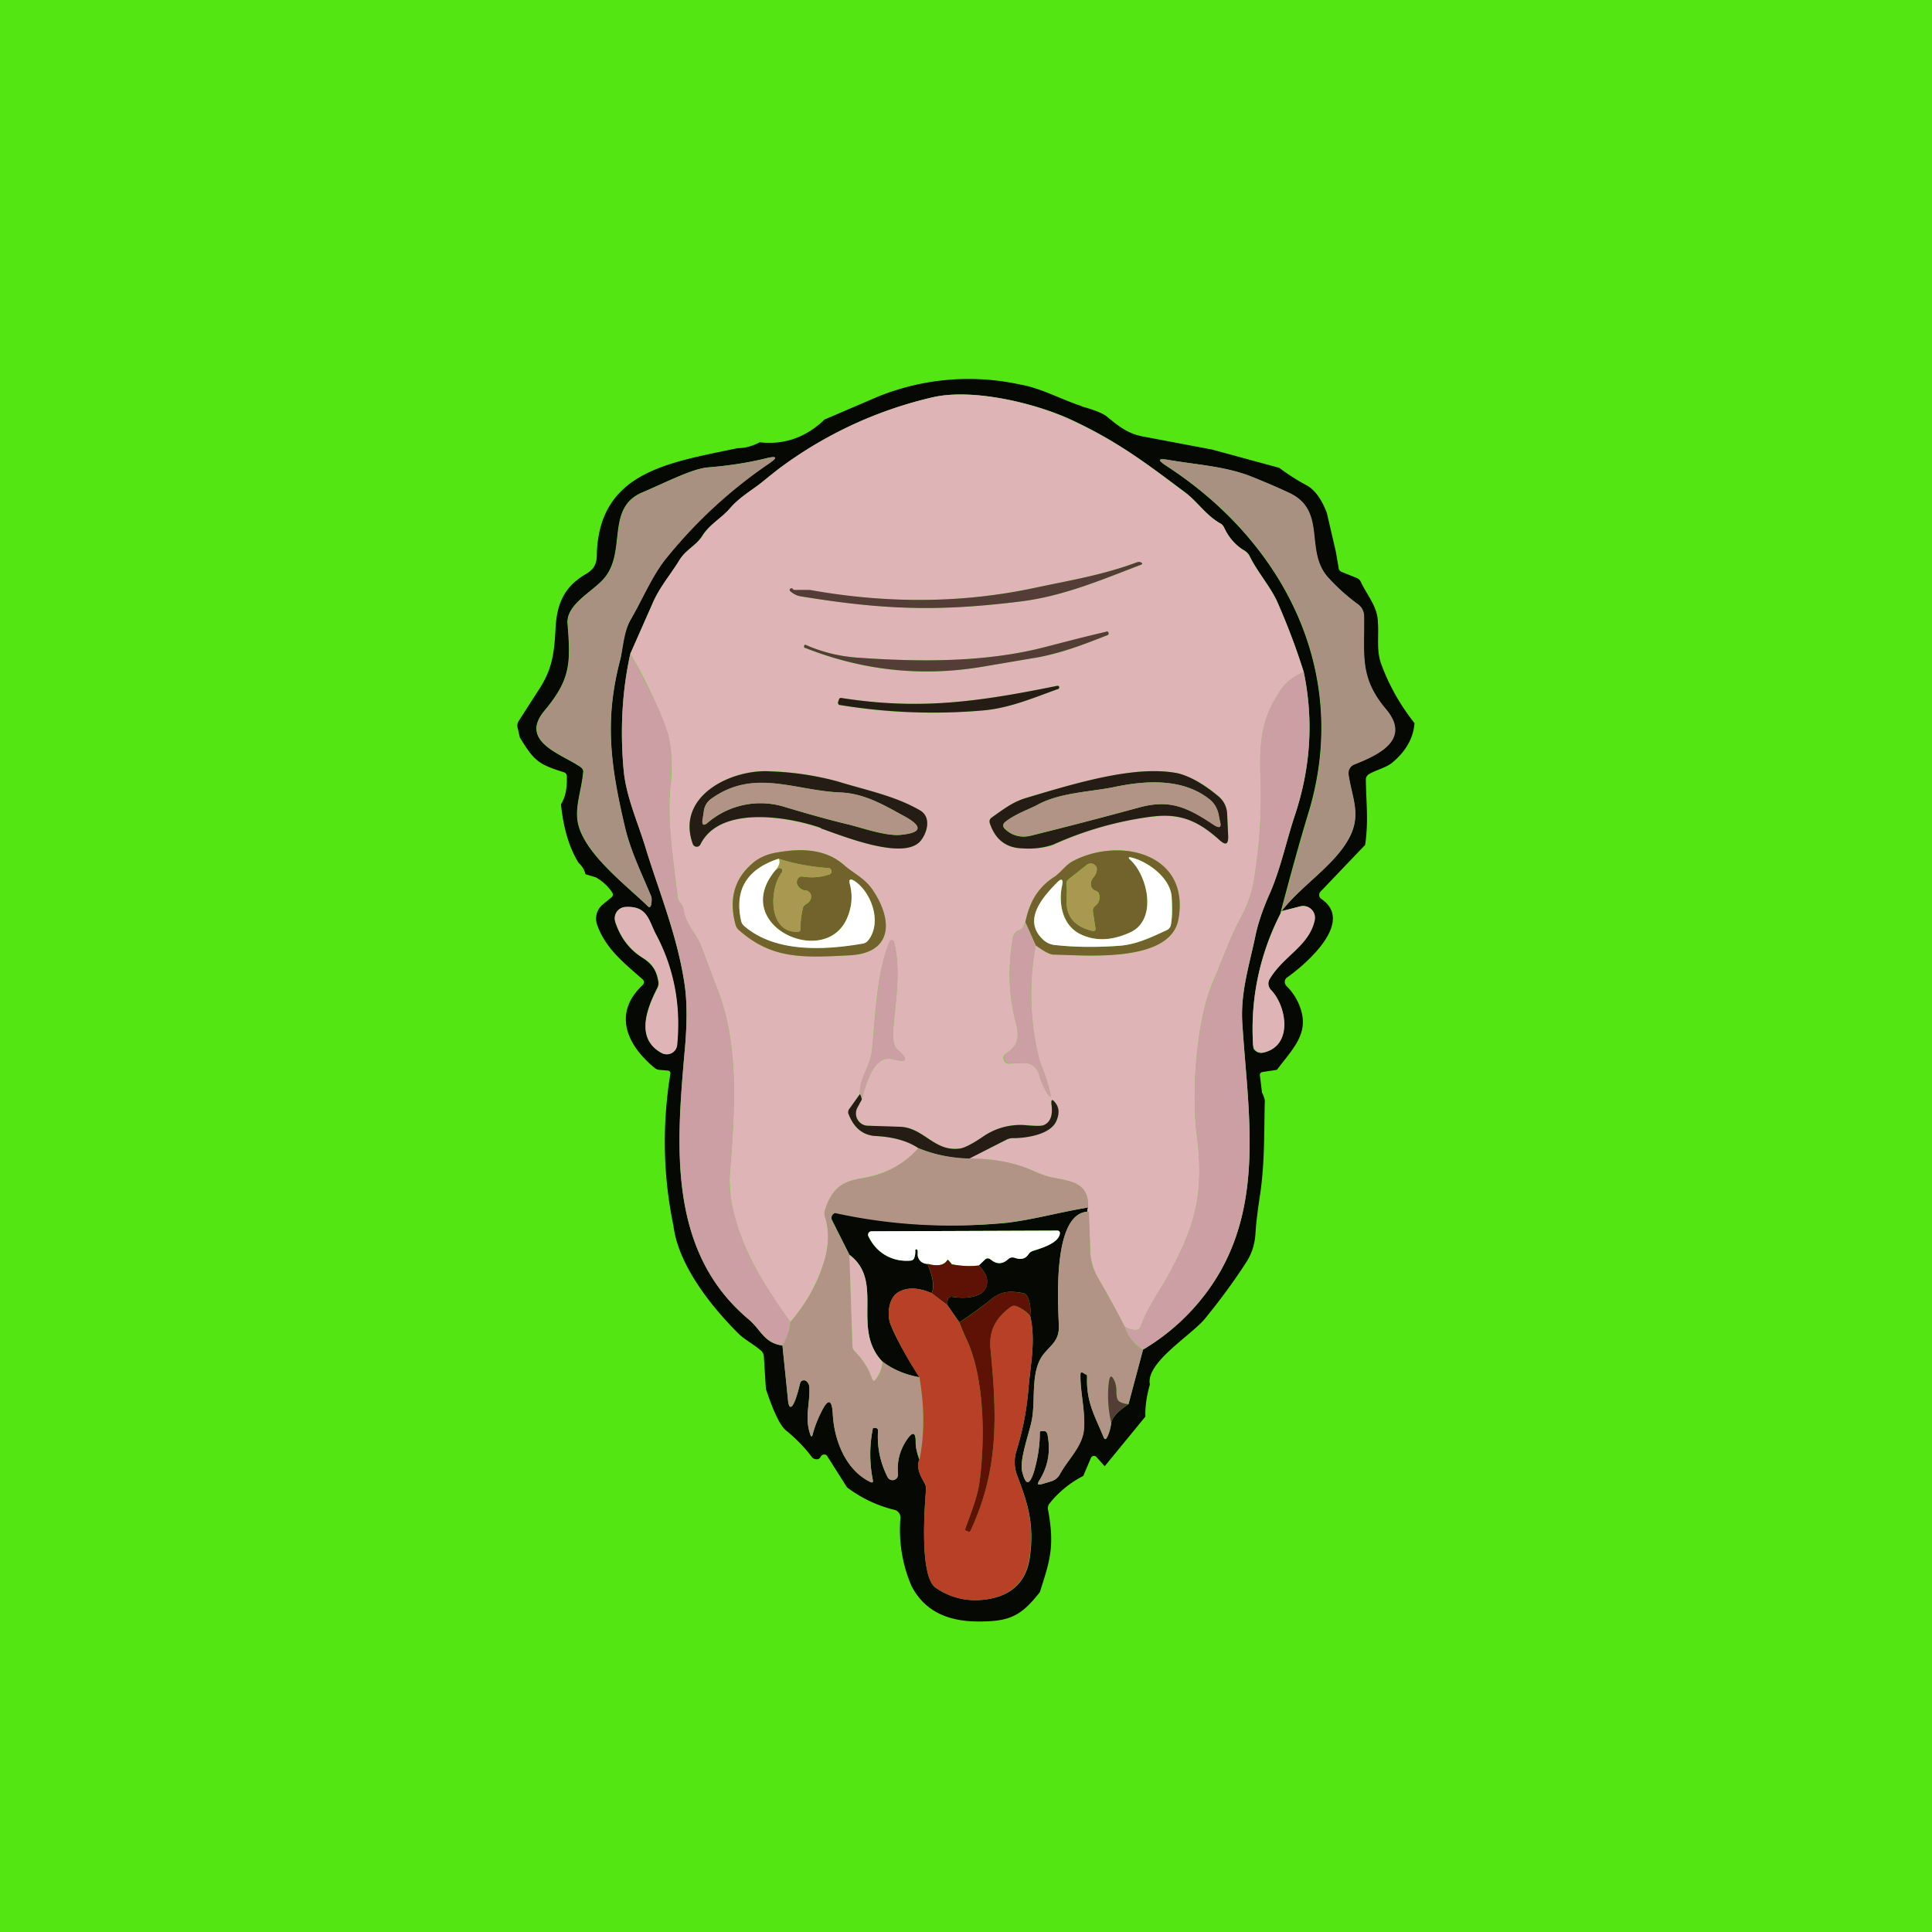<!-- by TradingView --><svg width="56" height="56" viewBox="0 0 56 56" xmlns="http://www.w3.org/2000/svg"><path fill="#53E613" d="M0 0h56v56H0z"/><path d="M31.35 11.78c.37.1.62.2.74.3.33.27.6.49 1.03.57l2.01.38 1.95.53a6 6 0 0 0 .8.51c.23.13.43.4.58.8l.26 1.12.08.46c0 .07.05.12.12.14l.4.16c.05.02.1.06.12.11.2.42.49.72.5 1.18.03.43-.05.82.1 1.22.23.62.55 1.18.96 1.7-.03.43-.25.82-.65 1.15-.19.15-.45.2-.67.33a.18.18 0 0 0-.09.16c.01.69.08 1.2-.02 1.89l-1.3 1.36a.14.14 0 0 0 .02.2c1 .66-.44 1.9-.98 2.28a.16.16 0 0 0-.07.12.17.17 0 0 0 .05.13c.2.2.35.44.43.73.19.67-.25 1.1-.71 1.7l-.4.06c-.07.01-.1.05-.09.11l.06.49c.06.12.09.21.08.28-.02.92 0 1.83-.15 2.77-.05.34-.1.7-.12 1.04-.02.3-.1.56-.25.8-.37.58-.78 1.13-1.22 1.67-.4.48-1.72 1.27-1.59 1.9-.1.35-.14.66-.13.93l-1.18 1.44-.24-.27a.1.1 0 0 0-.08-.03.1.1 0 0 0-.08.06l-.22.52a3 3 0 0 0-.98.8.23.23 0 0 0-.04.19c.2 1.08.04 1.5-.24 2.38-.55.7-.88.85-1.77.85-.78 0-1.53-.22-1.95-1.03A4.11 4.11 0 0 1 26.1 44a.23.23 0 0 0-.19-.24 3.73 3.73 0 0 1-1.36-.65l-.57-.9a.1.1 0 0 0-.09-.05.11.11 0 0 0-.1.06c-.03.07-.1.1-.2.06a.14.14 0 0 1-.06-.05 4.35 4.35 0 0 0-.75-.77c-.17-.14-.36-.54-.58-1.2l-.06-.95a.24.24 0 0 0-.08-.16c-.23-.2-.5-.33-.68-.52-.78-.78-1.72-1.97-1.86-3.1-.3-1.45-.33-2.91-.09-4.4.01-.06-.02-.1-.09-.1l-.23-.02a.24.24 0 0 1-.14-.06c-.84-.69-1.19-1.61-.34-2.4.05-.06.05-.11 0-.16-.53-.47-1.07-.88-1.32-1.58a.53.53 0 0 1 .17-.6l.23-.19c.06-.04.07-.1.03-.16a1.4 1.4 0 0 0-.47-.43l-.3-.09a.64.64 0 0 0-.2-.33c-.27-.44-.44-1-.51-1.7.13-.2.18-.47.17-.8 0-.07-.03-.11-.1-.13-.73-.23-.85-.33-1.26-1l-.07-.3a.25.25 0 0 1 .04-.19l.54-.84c.42-.62.48-1.08.52-1.78.03-.77.25-1.26.88-1.63.27-.16.32-.32.32-.61.09-2.36 2.09-2.62 4.08-3.04.22 0 .43-.06.64-.17.71.08 1.34-.14 1.88-.66l1.54-.66a7 7 0 0 1 4.15-.35c.58.1 1.15.42 1.76.62Zm-13.08 7.17c-.24 1.09-.3 2.22-.19 3.4.08.78.42 1.51.65 2.28.36 1.17.9 2.5 1.11 3.88.08.51.08 1.19 0 2.02-.24 2.7-.48 5.76 1.87 7.72.35.3.44.68.97.75l.16 1.57c.02.26.1.28.2.04.05-.13.1-.3.15-.51.02-.07.06-.1.13-.09.03 0 .05.02.08.05.03.03.05.08.06.15.02.5-.14.86.02 1.35.03.1.06.1.08 0 .06-.22.14-.43.24-.62.2-.42.32-.4.34.07.04.7.35 1.6 1.1 1.95.05.02.07 0 .06-.06-.1-.5-.1-1 0-1.5l.03-.01h.05c.05.01.07.03.07.08-.03.47.06.92.28 1.35a.16.16 0 0 0 .3-.08c-.04-.36.05-.7.25-1 .18-.26.26-.24.26.08 0 .13.04.3.11.49-.08.16-.03.38.15.68.03.06.05.13.04.2-.04.52-.19 2.5.28 2.83.45.31.96.42 1.53.33.7-.12 1.1-.52 1.2-1.2.14-1-.07-1.6-.37-2.39a1.1 1.1 0 0 1-.02-.7c.18-.59.29-1.12.35-1.8.05-.66.22-1.4.05-2.12.02-.21 0-.4-.08-.56a.18.18 0 0 0-.13-.1c-.36-.06-.6-.07-.91.17-.3.25-.62.47-.93.68l-.35-.5c-.01-.18.04-.26.15-.24.34.06.98.04 1-.41.02-.16-.07-.32-.24-.5l.18-.17c.05-.05.1-.05.17 0 .17.14.34.14.51-.02a.18.18 0 0 1 .09-.04h.1c.17.07.3.04.38-.09a.26.26 0 0 1 .15-.1c.27-.09.72-.23.77-.5 0-.06-.02-.09-.08-.09l-5.37.02a.1.1 0 0 0-.1.15c.25.49.66.73 1.22.7.05 0 .1-.03.11-.08a.49.49 0 0 0 .03-.2c0-.05.01-.06.05-.04.02.02.03.04.02.08v.1c.03.14.12.22.28.23.17.4.21.68.12.85-.4-.17-.72-.17-.97-.02-.28.17-.32.66-.22.92.14.36.42.88.84 1.54a2.44 2.44 0 0 1-1.07-.45c-.92-.96.07-2.33-.96-3.1l-.5-1a.15.15 0 0 1 .16-.22c1.6.35 3.22.45 4.86.3.74-.08 1.59-.32 2.4-.45-.04.12-.03.16.02.12-1.01 0-.91 2.37-.87 3.26.03.46-.2.58-.44.87-.4.5-.22 1.35-.35 1.95-.08.36-.36 1.14-.27 1.46.1.4.21.4.34 0 .1-.37.17-.74.17-1.13 0-.04.02-.05.06-.05h.06c.03 0 .05.01.07.03l.03.06c.1.5.02.94-.24 1.35-.06.1-.04.13.07.1l.27-.08c.1-.03.2-.1.25-.2.24-.43.65-.8.7-1.28.06-.53-.1-1.09-.1-1.62 0-.06.03-.07.08-.05l.08.05c.02 0 .03.01.03.02l.01.04c-.03.74.23 1.15.48 1.76.03.07.06.07.1 0 .06-.12.1-.26.12-.42.03-.16.2-.34.5-.54l.42-1.58a6.27 6.27 0 0 0 2.06-1.97c1.48-2.28.98-4.95.82-7.48-.06-.9.2-1.68.38-2.55.07-.34.21-.76.43-1.27.31-.72.47-1.49.71-2.21.46-1.38.55-2.77.26-4.16-.23-.73-.49-1.4-.77-2.04-.2-.45-.57-.85-.8-1.33a.36.36 0 0 0-.15-.15 1.47 1.47 0 0 1-.58-.65.33.33 0 0 0-.14-.15c-.41-.24-.65-.63-1.01-.9-1-.74-1.9-1.45-3.3-2.1-1.07-.49-2.84-.9-3.98-.65a11.91 11.91 0 0 0-4.94 2.44c-.3.25-.66.44-.96.79-.26.3-.59.45-.81.8-.18.28-.46.38-.64.68-.28.45-.6.81-.81 1.3l-.63 1.43ZM16.9 22.4c-.04.47-.23.96-.16 1.4.14.9 1.4 1.85 2.03 2.46.04.05.08.04.1-.03a.49.49 0 0 0-.02-.3c-.28-.66-.59-1.3-.75-1.99-.42-1.83-.58-3.1-.12-4.83.07-.31.08-.8.3-1.15.36-.63.63-1.31 1.06-1.83a13.82 13.82 0 0 1 2.94-2.7c.26-.17.24-.22-.06-.15-.52.13-1.1.22-1.73.27-.46.05-1.23.45-1.89.73-1.04.45-.44 1.7-1.08 2.47-.33.4-1.12.76-1.07 1.33.09 1.15.09 1.61-.67 2.52-.75.9.51 1.26 1.04 1.63.06.04.1.1.08.17Zm20.21 4.09a7.26 7.26 0 0 0-.78 3.9.25.25 0 0 0 .28.12c.87-.2.68-1.35.22-1.82a.26.26 0 0 1-.03-.32c.4-.67 1.14-.95 1.3-1.7a.34.34 0 0 0-.41-.4l-.55.14c.58-.74 1.47-1.28 1.92-2.05.43-.73.12-1.21.02-1.92a.27.27 0 0 1 .17-.29c.65-.25 1.67-.7.92-1.59-.79-.93-.62-1.58-.64-2.7a.43.43 0 0 0-.17-.34c-.3-.22-.59-.48-.86-.77-.72-.78-.03-1.95-1.15-2.47a21.5 21.5 0 0 0-1.1-.47c-.76-.3-1.59-.34-2.39-.48-.3-.05-.32 0-.06.17 3.38 2.19 5.34 5.93 4.15 9.98-.3.98-.57 1.98-.84 3Zm-18.09.62c-.23-.43-.25-.86-.9-.82a.33.33 0 0 0-.3.28c-.01.05 0 .1.01.15.15.45.4.8.79 1.04.3.2.4.36.46.69a.3.3 0 0 1-.03.19c-.35.68-.6 1.48.12 1.88a.3.3 0 0 0 .44-.23 5.43 5.43 0 0 0-.59-3.18Z" fill="#050803"/><path d="M37.79 19.48c-.29.12-.5.29-.64.48-.55.8-.65 1.43-.61 2.5.04 1.05-.03 2.1-.21 3.15-.06.31-.18.64-.37 1-.34.63-.54 1.25-.8 1.84-.52 1.23-.6 3.3-.48 4.36.22 1.7.02 2.6-.78 4.09-.2.39-.63.97-.84 1.55a.14.14 0 0 1-.14.1.57.57 0 0 1-.33-.11c-.24-.48-.5-.94-.77-1.41a1.7 1.7 0 0 1-.22-.8l-.04-1.11c-.05.04-.06 0-.02-.12.03-.72-.5-.76-1.04-.87-.16-.03-.35-.1-.57-.2a4.38 4.38 0 0 0-1.85-.34l1.1-.56a.41.41 0 0 1 .2-.05c.36 0 1.07-.09 1.24-.49.09-.2.08-.38-.02-.51-.1-.14-.14-.12-.12.05.04.3-.04.5-.22.58-.06.03-.22.03-.48 0a1.9 1.9 0 0 0-1.24.31c-.34.23-.58.35-.7.37-.77.1-1.05-.61-1.76-.63l-.92-.03a.36.36 0 0 1-.3-.54l.12-.22c.12-.43.33-1.3.89-1.17.43.11.48.02.14-.28-.1-.09-.14-.27-.12-.55.06-.86.24-1.72.02-2.57a.07.07 0 0 0-.12-.01c-.38.91-.42 2.14-.51 3.12-.05.51-.36.8-.36 1.31l-.3.42a.15.15 0 0 0-.02.16c.16.4.43.62.82.63.5.03.9.14 1.2.35-.4.47-.96.76-1.68.88-.61.1-.85.37-1.03.92a.3.3 0 0 0 0 .18c.13.4.12.85-.03 1.33-.2.63-.52 1.2-.97 1.73-.73-1-1.2-1.84-1.44-2.52a4.36 4.36 0 0 1-.32-1.7c.13-1.7.3-3.7-.32-5.33l-.5-1.33c-.14-.38-.46-.64-.53-1.1a.36.36 0 0 0-.09-.18.31.31 0 0 1-.07-.17c-.12-1.1-.32-2.12-.2-3.27a4.2 4.2 0 0 0-.07-1.41 12.7 12.7 0 0 0-1.1-2.36l.63-1.42c.2-.5.53-.86.8-1.31.2-.3.47-.4.65-.67.22-.36.55-.52.8-.81.3-.35.67-.54.97-.79l.41-.33a11.91 11.91 0 0 1 4.53-2.11c1.14-.25 2.91.16 3.98.66 1.4.64 2.3 1.35 3.3 2.1.36.26.6.65 1.01.89.07.03.11.08.14.15.13.27.32.5.58.65.06.04.11.1.14.15.24.48.6.88.81 1.33.28.63.54 1.31.77 2.04Zm-14.81-2.4c-.02-.03-.04-.03-.06-.02-.04.03-.04.05 0 .08.09.08.18.12.26.14 2.48.4 4.04.44 6.35.16 1.27-.15 2.36-.62 3.54-1.07.05-.02.05-.04 0-.07-.03-.01-.07-.02-.12 0-.99.37-1.93.52-2.96.74-2.15.46-4.34.45-6.51.07a2.52 2.52 0 0 0-.45-.01c-.02 0-.04 0-.05-.03Zm9.1 1.23-1.73.43c-1.76.47-3.71.45-5.53.32-.5-.04-1-.16-1.45-.36-.03-.02-.05 0-.06.02-.01.03 0 .05.03.06 1.65.66 3.36.84 5.1.55l1.66-.28c.72-.13 1.34-.38 2-.64.03-.01.04-.04.03-.07 0-.03-.03-.04-.06-.03Zm-1.38 1.6c-.01-.03-.03-.04-.06-.03-2.36.48-4.02.7-6.26.35-.03 0-.05.01-.06.04l-.03.07a.08.08 0 0 0 .01.06.08.08 0 0 0 .06.04c1.38.23 2.77.28 4.16.15.75-.07 1.43-.36 2.15-.62.03 0 .04-.03.03-.06Zm-10.4 4.57c.56-1.15 2.57-.8 3.5-.47.7.25 2.37.92 2.86.38.22-.23.35-.7 0-.9-.73-.43-1.58-.59-2.39-.84a8.5 8.5 0 0 0-1.93-.3c-1.12-.07-2.76.72-2.26 2.11a.12.12 0 0 0 .22.02Zm13.08-.8c.85-.12 1.37.13 1.98.68.17.15.25.11.24-.1l-.03-.66a.71.71 0 0 0-.28-.54 2.93 2.93 0 0 0-1.17-.65c-1.2-.23-2.88.27-4.38.72-.4.12-.67.34-1 .57-.05.04-.07.1-.05.16.15.45.44.72.95.73.4.01.7-.02.89-.1.91-.42 1.86-.69 2.85-.82Zm-8.9 1.4c-.56-.49-1.28-.49-1.96-.37-.3.05-.57.18-.77.37-.48.44-.62 1.02-.43 1.72a.3.3 0 0 0 .1.16c.96.85 1.86.8 3.21.73 1.3-.07 1.23-1.08.64-1.93-.22-.3-.52-.44-.8-.68Zm5.24 1.65-.06.13a.2.2 0 0 1-.14.11c-.09.03-.14.1-.16.21-.15.85-.12 1.67.08 2.45.11.41.09.67-.27.9a.16.16 0 0 0 .1.3l.4-.02a.44.44 0 0 1 .45.34c.05.19.13.37.24.55.09.13.11.12.08-.03a6.1 6.1 0 0 0-.3-.9 7.74 7.74 0 0 1-.12-3.37c.24.18.41.27.52.27.87.01 3.4.27 3.62-1.04.33-1.92-1.74-2.37-3.06-1.67-.21.1-.33.31-.53.45-.5.32-.73.75-.85 1.32Z" fill="#DEB4B6"/><path d="M16.84 22.23c-.54-.37-1.8-.73-1.05-1.63.76-.91.76-1.37.67-2.52-.05-.57.75-.94 1.07-1.33.64-.77.04-2.02 1.08-2.47.66-.28 1.43-.68 1.9-.73.63-.05 1.2-.14 1.72-.27.3-.07.32-.02.06.16a13.81 13.81 0 0 0-2.94 2.7c-.43.51-.7 1.19-1.07 1.82-.2.36-.22.84-.3 1.15-.45 1.73-.3 3 .13 4.83.16.7.47 1.33.75 2 .04.07.04.17.01.3-.01.06-.05.07-.1.02-.62-.61-1.88-1.56-2.02-2.46-.07-.44.12-.93.16-1.4a.17.17 0 0 0-.07-.17ZM37.15 26.4l-.03.09c.27-1.03.55-2.03.84-3 1.19-4.06-.77-7.8-4.15-9.99-.26-.17-.24-.22.06-.17.8.14 1.63.18 2.4.48.37.15.73.3 1.09.47 1.13.52.43 1.69 1.15 2.47.27.3.56.55.86.77a.42.42 0 0 1 .17.33c.02 1.13-.15 1.78.64 2.71.75.9-.27 1.34-.92 1.6a.27.27 0 0 0-.17.28c.1.7.4 1.2-.02 1.92-.45.77-1.34 1.3-1.92 2.05Z" fill="#A99181"/><path d="M23.03 17.1h.45c2.17.39 4.36.4 6.51-.06 1.03-.22 1.97-.37 2.96-.74.05-.02.1-.01.12 0 .05.03.05.05 0 .07-1.18.45-2.27.92-3.54 1.07-2.3.28-3.87.25-6.35-.16a.62.62 0 0 1-.27-.14c-.03-.03-.03-.05 0-.08.03-.01.06-.01.07.01.01.02.03.03.05.03ZM32.07 18.3c.03 0 .05.01.06.04.01.04 0 .06-.03.07-.66.26-1.28.5-2 .64l-1.65.28c-1.75.29-3.46.1-5.11-.55-.03 0-.04-.03-.03-.06 0-.03.03-.04.06-.02.46.2.94.32 1.45.36 1.82.13 3.77.15 5.53-.32.58-.15 1.15-.3 1.72-.43Z" fill="#543C37"/><path d="M18.27 18.95c.62 1.13.99 1.91 1.1 2.36.1.36.12.83.06 1.41-.1 1.15.1 2.17.2 3.27.02.07.04.12.08.17.06.07.09.13.1.18.06.46.38.72.52 1.1l.5 1.33c.62 1.63.45 3.63.32 5.33-.03.44.07 1 .32 1.7.23.68.72 1.52 1.44 2.52-.01.21-.09.44-.23.68-.53-.07-.62-.45-.97-.75-2.35-1.96-2.1-5.01-1.87-7.72.08-.83.08-1.5 0-2.02-.2-1.38-.75-2.7-1.11-3.88-.23-.77-.57-1.5-.65-2.27-.11-1.19-.05-2.32.19-3.41ZM37.79 19.48c.29 1.4.2 2.78-.26 4.16-.24.72-.4 1.5-.7 2.21-.23.5-.37.93-.44 1.27-.18.87-.44 1.65-.38 2.55.16 2.53.66 5.2-.82 7.48a6.27 6.27 0 0 1-2.06 1.97 1.2 1.2 0 0 1-.54-.68c.1.07.22.11.33.11.07 0 .12-.03.14-.1.21-.58.63-1.16.84-1.55.8-1.48 1-2.39.78-4.1-.13-1.05-.04-3.12.49-4.35.25-.59.45-1.21.8-1.85.18-.35.3-.68.36-1 .18-1.04.25-2.09.2-3.14-.03-1.07.07-1.7.62-2.5.14-.2.35-.36.64-.48Z" fill="#CB9FA3"/><path d="M30.67 19.97c-.72.26-1.4.55-2.15.62a16.72 16.72 0 0 1-4.2-.16.08.08 0 0 1-.02-.1l.02-.06c.01-.03.03-.04.06-.04 2.24.35 3.9.13 6.26-.35.03 0 .05 0 .06.03 0 .03 0 .05-.03.06ZM23.8 24c-.93-.33-2.94-.67-3.5.48a.12.12 0 0 1-.22-.02c-.5-1.4 1.14-2.18 2.26-2.1a8.5 8.5 0 0 1 1.94.29c.8.25 1.65.41 2.39.84.34.2.2.67 0 .9-.5.54-2.17-.13-2.88-.38Zm.56-1.03c-1.32-.05-2.5-.7-3.74.18-.13.09-.2.21-.22.37l-.03.24c-.03.16.03.19.15.08a2.36 2.36 0 0 1 2.26-.44c.77.23 1.35.39 1.74.48.42.1 1.13.36 1.57.32.64-.06.67-.24.1-.55-.5-.27-1.1-.65-1.83-.68ZM35.36 24.36c-.61-.55-1.13-.8-1.98-.69-.99.13-1.94.4-2.85.81a2.2 2.2 0 0 1-.89.11c-.5-.01-.8-.28-.95-.73-.02-.07 0-.12.05-.16.33-.23.6-.45 1-.57 1.5-.45 3.17-.95 4.38-.72.32.07.72.28 1.17.65.18.14.27.32.28.54l.03.65c0 .22-.07.26-.24.11Zm-5.31-1.02c-.23.12-.66.27-.93.5a.12.12 0 0 0-.04.09.12.12 0 0 0 .04.09c.2.2.47.28.78.2 1.04-.26 2.07-.53 3.1-.81.9-.25 1.4-.02 2.2.5.15.11.21.07.16-.11l-.05-.22a.76.76 0 0 0-.29-.44c-.76-.58-1.8-.52-2.71-.33-.73.15-1.6.16-2.26.53Z" fill="#251D15"/><path d="M24.36 22.97c.73.03 1.34.41 1.84.68.56.3.53.49-.11.55-.44.03-1.15-.23-1.57-.32-.4-.1-.97-.25-1.74-.48a2.36 2.36 0 0 0-2.26.44c-.12.1-.18.08-.16-.08l.04-.24c.02-.16.1-.28.22-.37 1.24-.89 2.42-.23 3.74-.18ZM30.05 23.34c.66-.37 1.53-.38 2.26-.53.9-.19 1.95-.25 2.71.33.15.1.25.25.3.44l.04.22c.05.18 0 .22-.17.12-.79-.53-1.29-.76-2.19-.51-1.03.28-2.06.55-3.1.8a.77.77 0 0 1-.78-.2.11.11 0 0 1-.04-.08.12.12 0 0 1 .04-.09c.27-.23.7-.38.93-.5Z" fill="#B29487"/><path d="M22.52 24.71c.68-.12 1.4-.12 1.95.37.28.24.58.37.8.68.6.85.65 1.86-.64 1.93-1.35.07-2.25.12-3.21-.73a.3.3 0 0 1-.1-.16c-.19-.7-.05-1.28.43-1.72.2-.2.46-.32.77-.37Zm.05.18c-.92.3-1.28.9-1.08 1.8 0 .06.04.11.1.15.88.77 2.28.7 3.43.5a.25.25 0 0 0 .15-.09c.4-.51.09-1.37-.38-1.7-.14-.1-.2-.07-.15.1.08.33.05.65-.09.97-.64 1.47-3.42.2-2.07-1.4l.08-.05a.08.08 0 0 1 .1.02.08.08 0 0 1 0 .1c-.36.46-.41 1.74.46 1.72.06 0 .09-.03.08-.08 0-.2.02-.4.07-.6 0-.03.02-.06.04-.08a.49.49 0 0 1 .1-.07c.05-.04.08-.08.1-.15 0-.04 0-.08-.02-.12a.17.17 0 0 0-.14-.1.25.25 0 0 1-.14-.05c-.1-.08-.14-.17-.1-.27.04-.07.1-.1.17-.08.25.04.5.02.75-.06.06-.02.08-.06.07-.11-.01-.05-.04-.08-.1-.08a5.73 5.73 0 0 1-1.43-.27ZM30.02 27.4l-.3-.67c.12-.57.35-1 .85-1.32.2-.14.32-.34.53-.45 1.32-.7 3.39-.25 3.06 1.67-.22 1.31-2.75 1.05-3.62 1.04-.1 0-.28-.09-.52-.27Zm.22-.16c.1.08.2.13.33.15.63.07 1.27.07 1.92.02.5-.05.9-.25 1.33-.45a.21.21 0 0 0 .12-.16c.04-.22.04-.49.02-.82-.05-.54-.68-1-1.15-1.12-.1-.03-.12 0-.04.07.5.47.78 1.72 0 2.1-.54.25-1.03.26-1.47.04-.5-.26-.62-.88-.52-1.38.05-.22 0-.25-.16-.09-.4.42-.99 1.08-.38 1.64Zm.68-1.23c-.05.52.2.84.73.97.08.02.12-.01.1-.1l-.07-.45a.18.18 0 0 1 .07-.18.3.3 0 0 0 .11-.32.15.15 0 0 0-.1-.11c-.1-.04-.15-.11-.14-.23 0-.05.03-.1.09-.18a.42.42 0 0 0 .08-.18.17.17 0 0 0-.18-.2.17.17 0 0 0-.1.03l-.53.42a.18.18 0 0 0-.07.17c.02.12.02.24 0 .36Z" fill="#72622B"/><path d="M30.24 27.24c-.61-.56-.03-1.22.38-1.64.15-.16.21-.13.16.09-.1.5.01 1.12.52 1.38.44.22.93.2 1.47-.05.78-.37.5-1.62 0-2.09-.08-.07-.07-.1.04-.07.47.12 1.1.58 1.15 1.12.02.33.02.6-.02.82a.21.21 0 0 1-.12.16c-.44.2-.84.4-1.33.45-.65.05-1.3.05-1.93-.02a.57.57 0 0 1-.32-.15Z" fill="#fff"/><path d="M22.48 25.22c.1-.14.14-.25.09-.33.38.13.86.22 1.43.27.06 0 .09.03.1.08 0 .05-.01.1-.07.11-.25.08-.5.1-.75.06-.08-.01-.13.01-.16.08-.05.1-.02.2.09.27.04.03.09.05.14.05.07 0 .11.04.15.1.01.04.02.08 0 .12a.22.22 0 0 1-.1.15.49.49 0 0 0-.09.07.18.18 0 0 0-.04.09c-.04.19-.07.38-.07.59 0 .05-.02.08-.08.08-.87.02-.82-1.26-.46-1.72a.08.08 0 0 0-.1-.12l-.08.05Z" fill="#A99950"/><path d="M22.57 24.89c.05.08.02.2-.09.33-1.35 1.6 1.43 2.87 2.07 1.4.14-.32.17-.64.09-.97-.05-.17 0-.2.15-.1.47.33.78 1.19.38 1.7a.25.25 0 0 1-.15.1c-1.15.2-2.55.26-3.44-.5a.28.28 0 0 1-.1-.16c-.2-.9.17-1.5 1.09-1.8Z" fill="#fff"/><path d="M30.92 26.01v-.36c-.02-.07 0-.13.06-.17l.54-.42a.17.17 0 0 1 .2 0 .17.17 0 0 1 .07.17c0 .06-.03.12-.08.18a.39.39 0 0 0-.09.18c-.01.12.04.2.14.23.06.02.09.06.1.11a.3.3 0 0 1-.1.32.18.18 0 0 0-.08.18l.07.46c.02.08-.02.1-.1.09-.53-.13-.78-.45-.73-.97Z" fill="#A99950"/><path d="M19.03 27.11c.51.97.71 2.03.6 3.18a.3.3 0 0 1-.45.23c-.73-.4-.47-1.2-.12-1.88a.3.3 0 0 0 .03-.2.9.9 0 0 0-.46-.68 1.9 1.9 0 0 1-.79-1.04.33.33 0 0 1 .15-.39c.04-.02.1-.04.14-.04.65-.04.67.39.9.82ZM37.12 26.49l.03-.08.55-.14a.34.34 0 0 1 .41.4c-.16.75-.9 1.03-1.3 1.7a.26.26 0 0 0 .03.32c.46.47.65 1.63-.22 1.82a.25.25 0 0 1-.3-.23c-.08-1.35.2-2.62.8-3.8Z" fill="#DEB4B6"/><path d="m29.72 26.73.3.67a7.74 7.74 0 0 0 .12 3.36c.15.4.25.7.3.9.03.16 0 .17-.08.04a1.8 1.8 0 0 1-.24-.55.45.45 0 0 0-.45-.34l-.4.01a.16.16 0 0 1-.1-.29c.36-.23.38-.49.27-.9-.2-.78-.23-1.6-.08-2.45.02-.11.07-.18.16-.2a.2.2 0 0 0 .14-.12l.06-.13ZM24.98 31.87c-.02-.1-.04-.14-.06-.15 0-.52.3-.8.36-1.3.1-.99.13-2.22.5-3.13a.07.07 0 0 1 .13 0c.22.86.04 1.72-.02 2.58-.02.28.02.46.12.55.34.3.3.4-.14.28-.56-.14-.77.74-.89 1.17Z" fill="#CB9FA3"/><path d="M24.92 31.72c.02 0 .04.06.06.15l-.12.22a.36.36 0 0 0 .12.49c.05.03.11.05.18.05l.92.03c.7.02 1 .74 1.75.63.13-.02.37-.14.7-.37a1.9 1.9 0 0 1 1.25-.3c.26.02.42.02.48-.01.18-.08.26-.27.22-.58-.02-.17.02-.19.12-.05.1.13.11.3.02.51-.17.4-.88.5-1.25.5a.41.41 0 0 0-.19.04l-1.1.56a4.26 4.26 0 0 1-1.46-.31c-.3-.2-.7-.32-1.2-.35-.39-.01-.66-.22-.82-.63a.15.15 0 0 1 .02-.16l.3-.42Z" fill="#251D15"/><path d="M26.62 33.28c.4.17.89.28 1.46.3.72 0 1.34.12 1.85.35.22.1.41.17.57.2.55.11 1.07.15 1.04.87-.81.13-1.66.37-2.4.44a15.52 15.52 0 0 1-4.94-.28.16.16 0 0 0-.09.21l.51 1 .09 2.65c0 .05.02.11.06.15.24.23.4.5.52.8.02.06.05.07.1.01a.99.99 0 0 0 .2-.51c.28.22.64.37 1.06.45.15.88.15 1.67 0 2.39-.07-.2-.11-.36-.1-.5 0-.3-.1-.33-.27-.07-.2.3-.29.64-.25 1a.16.16 0 0 1-.3.08c-.22-.43-.31-.88-.28-1.35 0-.05-.02-.07-.07-.08h-.05c-.02 0-.03 0-.03.02-.1.5-.1 1 0 1.5.01.06-.01.07-.07.05-.74-.36-1.05-1.25-1.09-1.95-.02-.46-.14-.49-.34-.07-.1.2-.18.4-.24.62-.02.1-.05.1-.08 0-.16-.49 0-.85-.02-1.35 0-.07-.03-.12-.06-.15a.15.15 0 0 0-.08-.05c-.07 0-.11.02-.13.09-.05.21-.1.38-.15.5-.1.25-.18.23-.2-.03L22.68 39c.14-.24.22-.47.23-.68.45-.52.78-1.1.97-1.73.15-.48.16-.92.03-1.33a.3.3 0 0 1 0-.18c.18-.55.42-.82 1.03-.92a2.69 2.69 0 0 0 1.68-.88Z" fill="#B29487"/><path d="m31.56 35.12.04 1.12c0 .28.08.54.22.79.27.47.53.93.77 1.4.1.32.29.55.54.7l-.42 1.57a.49.49 0 0 1-.28-.1c-.05-.03-.07-.12-.07-.25a.8.8 0 0 0-.05-.31c-.09-.2-.14-.19-.17.02-.05.36-.02.76.07 1.18-.02.16-.06.3-.12.42-.04.07-.07.07-.1 0-.25-.61-.51-1.02-.48-1.76v-.04a.07.07 0 0 0-.04-.02l-.08-.05c-.05-.02-.07 0-.07.05-.01.53.15 1.09.1 1.62-.06.49-.47.85-.7 1.28a.42.42 0 0 1-.26.2l-.27.08c-.11.03-.13 0-.07-.1.26-.41.34-.86.24-1.35a.11.11 0 0 0-.03-.06.11.11 0 0 0-.07-.03h-.06c-.04 0-.06.01-.06.05 0 .39-.06.76-.17 1.13-.13.4-.24.4-.34 0-.09-.32.2-1.1.27-1.46.13-.6-.05-1.45.35-1.95.24-.3.47-.4.44-.87-.04-.89-.14-3.26.87-3.26Z" fill="#B29487"/><path d="M28.37 36.68c-.24.03-.5.02-.76-.03a.07.07 0 0 1-.04-.03l-.07-.08c-.02-.03-.04-.03-.05 0-.1.14-.28.17-.57.1-.16-.02-.25-.1-.28-.25v-.1c0-.03 0-.05-.02-.07-.03-.02-.05-.01-.05.03 0 .07 0 .14-.03.21a.12.12 0 0 1-.11.08 1.2 1.2 0 0 1-1.21-.7.1.1 0 0 1 .09-.15l5.37-.02c.06 0 .09.03.08.1-.05.26-.5.4-.77.48a.26.26 0 0 0-.14.11c-.09.13-.22.16-.4.1a.17.17 0 0 0-.1-.01.18.18 0 0 0-.08.04c-.17.16-.34.16-.51.02-.06-.05-.12-.05-.17 0l-.18.17Z" fill="#fff"/><path d="M24.62 36.37c1.03.77.04 2.14.96 3.1a.99.99 0 0 1-.2.51c-.04.06-.07.05-.1-.01-.1-.3-.27-.57-.5-.8a.22.22 0 0 1-.07-.15l-.09-2.65Z" fill="#DEB4B6"/><path d="M28.37 36.68c.17.18.26.34.25.5-.03.45-.67.47-1.01.41-.11-.02-.16.06-.15.24l-.46-.35c.1-.17.05-.46-.12-.85.29.08.47.05.57-.09.01-.03.03-.03.05 0l.07.08c0 .02.02.03.04.03.27.05.52.06.76.03Z" fill="#5E1206"/><path d="m27 37.48.46.35.35.5c.05.15.12.32.21.5.52 1.1.53 2.88.38 4.06-.06.5-.25.94-.42 1.42-.01.03 0 .05.03.06l.05.02c.03.02.05.01.07-.02.86-1.84.75-3.46.58-5.29-.05-.48.14-.87.57-1.2a.18.18 0 0 1 .18-.02c.13.05.26.14.4.28.17.73 0 1.46-.05 2.12-.06.69-.17 1.21-.35 1.8-.07.22-.07.47.02.7.3.8.5 1.39.36 2.39-.1.68-.5 1.08-1.2 1.2-.56.1-1.07-.02-1.52-.33-.47-.32-.32-2.3-.28-2.84a.33.33 0 0 0-.04-.2c-.19-.29-.23-.51-.15-.67.15-.72.15-1.51 0-2.39a9.9 9.9 0 0 1-.84-1.54c-.1-.26-.06-.75.22-.92.25-.15.57-.15.97.02Z" fill="#B74026"/><path d="M29.86 38.14a1.08 1.08 0 0 0-.4-.28.18.18 0 0 0-.18.03c-.43.32-.62.71-.57 1.2.17 1.82.28 3.44-.58 5.28-.02.03-.04.04-.07.02l-.05-.02c-.03 0-.04-.03-.03-.06.17-.48.36-.92.42-1.42.15-1.18.14-2.95-.38-4.06a5.8 5.8 0 0 1-.21-.5c.31-.2.63-.43.93-.68.3-.24.55-.23.9-.17a.18.18 0 0 1 .14.1c.08.16.1.35.08.56Z" fill="#5E1206"/><path d="M32.71 40.7c-.3.2-.47.38-.5.54a3.4 3.4 0 0 1-.07-1.18c.03-.2.08-.22.17-.02a.8.8 0 0 1 .05.31c0 .13.02.22.07.26.06.05.16.08.28.09Z" fill="#543C37"/></svg>